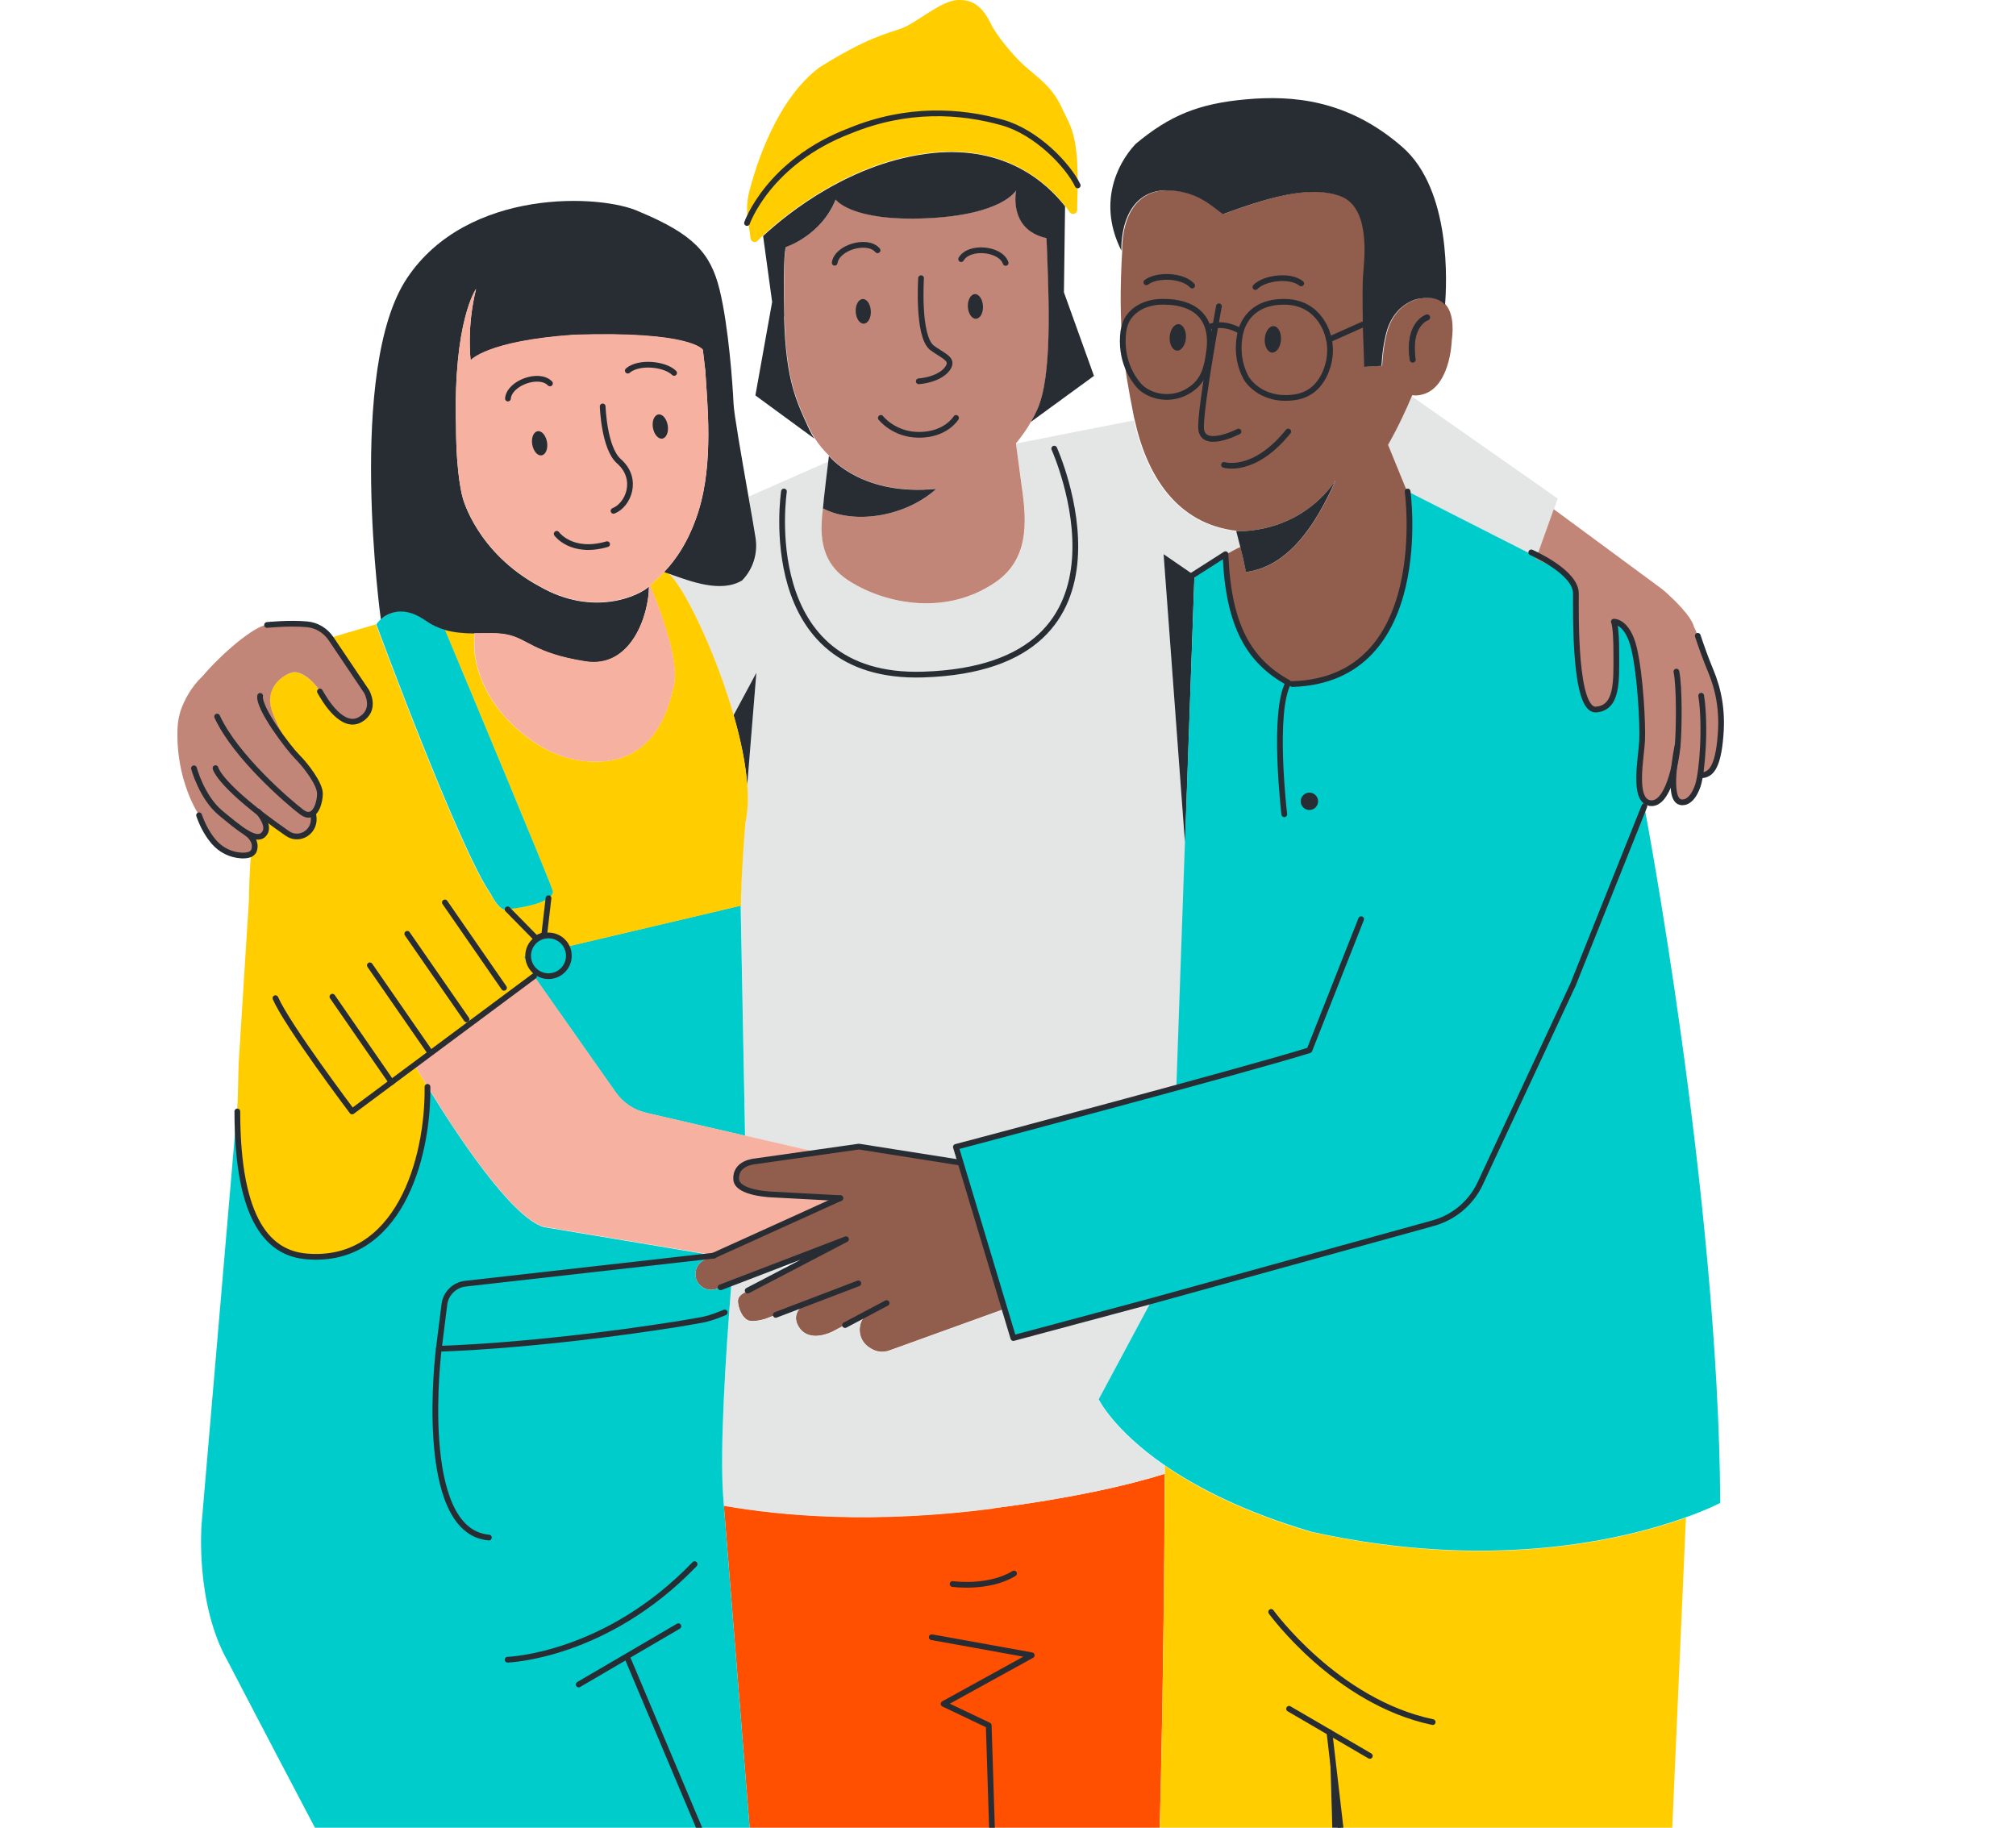 <svg width="375" height="340" viewBox="0 0 375 340" fill="none" xmlns="http://www.w3.org/2000/svg">
<g clip-path="url(#clip0_5567_41444)">
<path d="M185.074 237.423L178.782 216.317L159.723 213.324L152.21 214.393L142.558 215.768C141.153 216.012 140.42 216.043 140.42 216.043C140.42 216.043 136.724 216.287 136.938 219.402C137.121 222.029 143.718 222.212 143.718 222.212L156.302 222.884L132.784 233.544L131.073 234.338C129.577 235.01 128.935 236.812 129.638 238.278C130.31 239.653 131.929 240.294 133.334 239.744L136.052 238.706L144.39 235.499L157.341 230.52L147.017 235.926L139.076 240.08C138.74 240.294 137.335 240.813 137.274 241.852C137.182 243.196 138.19 245.548 139.534 245.7C140.206 245.792 141.122 245.7 142.344 245.334L149.613 242.554C148.544 243.348 147.353 244.815 148.575 246.8C150.53 249.976 154.867 247.686 154.867 247.686L161.464 244.204C159.265 245.884 159.387 249.396 161.953 250.801L162.197 250.954C163.175 251.504 164.335 251.595 165.374 251.229L186.785 243.501L185.044 237.423H185.074Z" fill="#915E4E"/>
<path d="M214.305 398.877C211.8 390.936 214.305 378.84 214.305 378.84C214.305 378.84 216.351 343.441 216.657 274.168C209.601 276.367 199.4 278.688 184.769 280.582C162.625 283.453 145.582 281.987 134.647 280.063L141.642 367.539C149.033 386.079 155.936 404.589 158.777 415.859C166.688 445.67 177.897 524.227 177.897 524.227C177.347 524.533 176.797 524.838 176.217 525.113L179.21 534.459C180.463 534.215 182.02 534.887 183.273 535.345C183.975 535.62 184.953 535.803 186.266 535.773C190.053 535.651 198.269 535.101 210.701 535.773C217.787 536.139 222.582 537.636 225.789 539.743L226.675 476.702C221.483 444.448 215.801 408.956 214.305 398.877Z" fill="#FF4F00"/>
<path d="M261.678 91.364L261.983 92.922C261.891 91.975 261.83 91.456 261.83 91.456L285.868 103.673L285.99 103.307C285.288 102.971 284.86 102.757 284.86 102.757C284.86 102.757 285.349 102.757 286.204 102.757L289.075 94.724L289.747 92.739L262.594 73.71C260.303 79.177 258.165 82.781 258.165 82.781L261.678 91.395V91.364Z" fill="#E4E5E5"/>
<path d="M123.499 106.422C123.499 106.422 123.56 106.422 123.591 106.392C123.591 106.392 123.591 106.392 123.56 106.392C123.56 106.392 123.56 106.422 123.529 106.453L123.499 106.422Z" fill="#E4E5E5"/>
<path d="M138.099 107.888C138.099 107.888 138.068 107.919 138.038 107.95C134.067 110.301 128.6 108.133 124.263 106.636C126.828 108.53 132.906 120.808 136.45 133.056L140.695 125.146L138.985 146.129C139.168 148.695 139.076 151.077 138.618 153.062C137.854 162.195 137.793 166.776 137.793 168.09L138.618 211.309L152.241 214.455L159.754 213.386L178.813 216.379L177.927 213.386C177.927 213.386 205.722 206.086 217.695 202.329L218.886 201.993L220.505 155.872L220.413 156.758L216.473 103.124L222.216 107.064V106.545C222.216 106.545 222.338 106.483 227.988 103.124C227.988 103.154 227.988 103.185 227.988 103.215C228.935 102.666 229.912 102.146 230.737 101.78C230.34 100.161 230.096 99.184 230.004 98.909V98.817C218.611 97.534 213.144 88.279 210.914 78.2L189.015 82.507L189.931 89.41C190.786 95.518 192.13 103.643 185.197 108.347C175.453 114.975 163.786 112.012 157.616 107.858C152.088 104.132 152.699 98.451 153.096 94.602C153.096 94.327 153.157 94.083 153.187 93.808C153.187 93.655 153.187 93.502 153.218 93.35L153.279 92.831C153.584 89.837 153.92 87.21 154.104 85.836L139.29 92.372C139.809 95.305 140.267 98.053 140.603 100.008C141.062 102.849 140.206 105.781 138.16 107.919L138.099 107.888Z" fill="#E4E5E5"/>
<path d="M184.769 280.582C199.399 278.688 209.601 276.367 216.656 274.167C216.656 273.679 216.656 273.16 216.656 272.671C207.066 266.073 204.378 260.392 204.378 260.392L214.213 242.036L188.465 248.939L186.785 243.563L165.374 251.29C164.335 251.657 163.175 251.535 162.197 251.016L161.953 250.863C159.387 249.458 159.235 245.945 161.464 244.265L154.867 247.747C154.867 247.747 150.53 250.038 148.575 246.862C147.353 244.876 148.544 243.41 149.613 242.616L142.344 245.396C141.122 245.762 140.206 245.823 139.534 245.762C138.19 245.609 137.182 243.258 137.274 241.914C137.335 240.875 138.74 240.356 139.076 240.142L147.017 235.988L144.39 235.561L136.052 238.768C134.891 253.184 133.883 269.586 134.494 278.108L134.647 280.123C145.582 282.048 162.625 283.514 184.769 280.643V280.582Z" fill="#E4E5E5"/>
<path d="M136.45 133.056C137.763 137.607 138.71 142.128 138.985 146.129L140.695 125.146L136.45 133.056Z" fill="#282D33"/>
<path d="M216.443 103.093L220.413 156.727L220.475 155.811L222.185 107.033L216.443 103.093Z" fill="#282D33"/>
<path d="M174.171 90.936C168.612 95.976 159.143 97.717 153.065 94.571C152.668 98.389 152.057 104.101 157.586 107.827C163.756 111.981 175.423 114.974 185.167 108.316C192.1 103.581 190.756 95.487 189.901 89.379L188.984 82.476C190.084 81.132 191.031 79.788 191.794 78.444C192.253 77.65 192.65 76.886 192.986 76.123C195.735 69.923 195.185 56.636 194.696 44.266C187.488 42.678 189.046 35.378 189.046 35.378C189.046 35.378 186.633 39.929 172.46 40.57C158.288 41.212 155.478 37.088 155.478 37.088C152.699 43.9 146.224 45.915 146.224 45.915C146.224 45.915 145.643 46.832 145.918 58.835C146.224 71.022 148.301 74.809 150.622 79.849C150.897 80.399 151.202 80.949 151.538 81.499C152.302 82.69 153.218 83.82 154.287 84.828C154.837 85.5 160.823 92.28 174.232 90.906L174.171 90.936Z" fill="#C18678"/>
<path d="M153.217 93.32C153.217 93.32 153.218 93.626 153.187 93.778C153.218 93.442 153.248 93.106 153.279 92.801L153.217 93.32Z" fill="#C18678"/>
<path d="M176.217 525.112C176.797 524.837 177.347 524.532 177.897 524.226C177.897 524.226 166.687 445.669 158.777 415.858C155.936 404.618 149.064 386.078 141.642 367.538L134.647 280.062L134.495 278.046C133.914 269.524 134.892 253.123 136.052 238.706L133.334 239.745C131.898 240.294 130.279 239.653 129.638 238.278C128.936 236.782 129.577 235.01 131.074 234.338L132.784 233.544L101.141 228.26C95.063 226.428 84.892 210.942 79.516 202.146C79.516 204.039 79.516 203.367 79.516 203.367C79.364 216.929 73.53 235.132 57.067 233.789C50.225 233.239 44.147 227.497 44.147 206.819L44.208 205.017L37.489 283.635C37.489 283.635 36.297 298.357 42.376 309.048C42.376 309.048 70.109 362.468 85.136 389.346L59.846 511.642C61.038 512.498 62.259 513.353 63.511 514.239C71.575 519.889 80.494 525.54 90.115 527.647C90.695 527.769 91.306 527.892 91.886 527.983L119.834 473.524C129.638 502.235 140.664 533.725 140.664 533.725C142.283 533.634 144.024 533.481 145.857 533.267C155.6 532.137 167.817 529.419 176.186 525.234L176.217 525.112ZM111.679 489.315L89.168 394.539C102.363 417.416 111.526 443.103 119.834 473.402L111.679 489.315Z" fill="#00CCCC"/>
<path d="M120.231 207.032L138.587 211.278L137.762 168.059C137.762 168.333 137.762 168.456 137.762 168.456L105.386 176.092C104.775 174.839 103.462 173.984 101.965 173.984C99.858 173.984 98.178 175.694 98.178 177.771L97.415 177.955C98.453 179.94 99.156 181.284 99.278 181.528L114.519 203.214C115.863 205.138 117.879 206.482 120.169 207.002L120.231 207.032Z" fill="#00CCCC"/>
<path d="M57.067 233.758C73.53 235.102 79.364 216.928 79.516 203.337V208.712C79.516 206.208 79.516 204.009 79.516 202.115C78.539 200.527 77.714 199.152 77.103 198.114L99.339 181.59C99.339 181.59 99.339 181.59 99.339 181.559C99.217 181.345 98.514 179.971 97.476 177.985L98.239 177.802C98.239 175.695 99.95 174.015 102.027 174.015C103.524 174.015 104.806 174.87 105.448 176.122L137.824 168.486C137.824 168.486 137.824 168.364 137.824 168.089C137.824 166.776 137.915 162.195 138.648 153.062C139.107 151.077 139.198 148.725 139.015 146.129C138.74 142.127 137.793 137.607 136.48 133.056C132.967 120.808 126.859 108.53 124.293 106.636C124.049 106.544 123.835 106.483 123.591 106.392C123.591 106.392 123.529 106.392 123.499 106.422C122.46 107.522 121.544 108.316 120.903 108.866C122.766 113.386 126.37 122.885 125.332 127.467C124.446 131.376 121.972 142.525 109.418 141.639C105.539 141.364 101.874 139.898 98.728 137.638C87.458 129.544 88.191 119.556 88.191 119.556V117.784C86.419 117.784 84.556 117.662 82.693 117.112C86.511 126.184 101.935 163.05 102.76 165.707C103.004 168.273 94.36 169.128 94.36 169.128C94.36 169.128 93.261 170.044 91.306 166.41C85.472 158.285 69.926 116.135 69.926 116.135C69.926 116.135 69.803 116.166 62.381 118.365C62.076 118.487 61.771 118.578 61.465 118.701L68.124 128.597C68.124 128.597 70.139 132.018 66.902 133.85C63.664 135.652 60.457 130.429 59.449 128.597C58.441 126.764 55.937 124.687 54.349 125.084C52.76 125.481 49.645 127.619 50.286 131.223C50.683 133.453 53.615 139.104 55.234 140.722C56.853 142.341 59.48 145.762 59.48 147.595C59.48 148.786 59.052 150.68 58.044 151.321L58.258 151.626C58.869 154.65 55.723 156.636 53.432 155.047C51.416 153.642 49.675 152.36 48.24 151.229C48.82 151.932 50.256 153.978 49.034 155.231C48.515 155.75 47.782 155.78 46.926 155.444C46.926 155.597 46.926 155.75 46.896 155.903C47.293 156.452 47.598 157.216 47.293 158.132C47.171 158.468 46.957 158.682 46.682 158.835C46.468 161.95 46.316 164.821 46.316 167.051C46.316 167.112 46.316 167.173 46.316 167.234L44.391 197.808L44.208 204.925L44.147 206.727C44.147 227.435 50.225 233.147 57.067 233.697V233.758Z" fill="#FFCD00"/>
<path d="M156.303 222.885L143.719 222.213C143.719 222.213 137.121 222.03 136.938 219.403C136.724 216.287 140.42 216.043 140.42 216.043C140.42 216.043 141.153 216.043 142.558 215.768L152.21 214.394L138.588 211.248L120.231 207.002C117.94 206.483 115.924 205.109 114.58 203.215L99.339 181.56L77.103 198.084C77.714 199.122 78.539 200.497 79.516 202.085C84.892 210.912 95.094 226.397 101.141 228.199L132.784 233.483L156.303 222.824V222.885Z" fill="#F7B1A1"/>
<path d="M91.367 166.44C93.322 170.075 94.421 169.158 94.421 169.158C94.421 169.158 103.065 168.303 102.821 165.737C101.966 163.08 86.541 126.214 82.754 117.143C81.532 116.776 80.31 116.226 79.15 115.371C76.431 113.416 74.263 113.508 72.797 113.997C70.597 114.944 70.017 116.165 70.017 116.165C70.017 116.165 85.564 158.315 91.397 166.44H91.367Z" fill="#00CCCC"/>
<path d="M145.886 58.866C145.581 46.863 146.192 45.947 146.192 45.947C146.192 45.947 152.698 43.9 155.447 37.12C155.447 37.12 158.257 41.243 172.429 40.602C186.601 39.96 189.014 35.409 189.014 35.409C189.014 35.409 187.456 42.709 194.664 44.297C195.153 56.667 195.703 69.954 192.954 76.154C192.618 76.887 192.221 77.681 191.763 78.475L203.491 69.923L197.902 54.377L198.116 38.372C194.695 34.004 187.059 27.071 173.467 28.476C158.44 30.064 146.558 39.624 141.946 43.9L143.626 56.179L140.511 73.558L151.476 81.591C151.14 81.041 150.834 80.522 150.56 79.941C148.269 74.871 146.161 71.114 145.856 58.928L145.886 58.866Z" fill="#282D33"/>
<path d="M198.117 38.31C198.453 38.738 198.727 39.105 198.972 39.471C199.399 40.082 200.346 39.807 200.377 39.043V37.822C200.865 24.963 199.155 23.68 197.536 20.106C195.643 15.983 193.107 14.547 190.42 12.104C188.557 10.424 185.411 6.698 184.311 4.438C182.631 1.017 180.829 -0.113 178.111 0.009C174.934 0.162 170.536 4.254 167.665 5.293C164.794 6.331 161.312 6.973 152.393 12.562C144.513 18.488 140.695 30.461 139.351 35.714C138.954 37.302 138.862 38.952 139.076 40.571L139.626 44.389C139.718 44.999 140.451 45.244 140.878 44.816C141.184 44.541 141.52 44.205 141.917 43.808C146.529 39.532 158.41 29.941 173.438 28.384C187.029 26.979 194.696 33.912 198.086 38.28L198.117 38.31Z" fill="#FFCD00"/>
<path d="M47.293 158.132C47.598 157.216 47.293 156.452 46.896 155.902C46.438 155.291 45.888 154.925 45.888 154.925C46.254 155.139 46.621 155.322 46.957 155.444C47.812 155.78 48.515 155.75 49.064 155.23C50.286 154.009 48.851 151.962 48.27 151.229C49.736 152.359 51.447 153.642 53.463 155.047C55.753 156.635 58.899 154.65 58.288 151.626L58.075 151.321C59.083 150.679 59.51 148.786 59.51 147.595C59.51 145.792 56.883 142.341 55.265 140.722C53.646 139.103 50.714 133.453 50.317 131.223C49.675 127.619 52.76 125.481 54.379 125.084C55.998 124.687 58.472 126.794 59.48 128.596C60.488 130.399 63.725 135.652 66.932 133.85C70.17 132.048 68.154 128.596 68.154 128.596L61.495 118.7L60.702 117.509C60.396 117.021 59.907 116.654 59.358 116.501C56.273 115.554 49.645 116.226 49.645 116.226C47.14 116.532 41.215 121.633 37.702 125.756C35.442 127.894 34.281 130.337 33.67 131.987C33.304 133.056 33.09 134.186 33.029 135.347C32.602 145.243 37.03 151.626 37.03 151.626C37.824 153.917 38.863 155.505 39.779 156.574C41.062 158.071 42.895 158.987 44.849 159.109C45.521 159.14 46.163 159.109 46.621 158.835C46.896 158.682 47.14 158.437 47.232 158.132H47.293Z" fill="#C18678"/>
<path d="M243.992 285.04C231.47 281.344 222.704 276.824 216.687 272.67C216.687 273.159 216.687 273.678 216.687 274.167C216.351 343.439 214.335 378.839 214.335 378.839C214.335 378.839 211.83 390.934 214.335 398.875C215.831 408.924 221.512 444.446 226.705 476.7C231.653 507.366 236.112 535.069 236.112 535.069C236.112 535.069 238.189 535.435 241.641 535.68C248.574 536.138 261.158 536.046 274.047 531.251C276.002 530.518 277.987 529.693 279.942 528.716L260.761 433.237L250.162 419.248L247.291 322.242C247.291 322.242 256.057 394.813 256.76 403.671C257.462 412.528 260.761 433.237 260.761 433.237L299.887 536.229C299.887 536.229 301.811 536.046 304.866 535.68C311.738 534.824 324.352 532.961 333.943 529.663C337.425 528.471 340.51 527.066 342.77 525.478L307.889 411.948L313.601 282.322C302.544 286.292 277.835 292.493 243.992 285.009V285.04Z" fill="#FFCD00"/>
<path d="M229.973 98.786C229.973 98.786 241.305 99.641 248.452 89.348C243.198 101.321 237.578 105.597 231.806 106.422C231.378 104.498 231.012 102.94 230.737 101.749C229.912 102.115 228.935 102.635 227.988 103.184C227.866 123.557 239.686 127.008 239.686 127.008L240.419 127.283C263.449 126.581 262.594 99.58 262.013 92.922L261.708 91.364L258.195 82.751C258.195 82.751 260.333 79.147 262.624 73.679C262.624 73.618 262.655 73.588 262.685 73.527C263.021 73.557 263.418 73.588 263.846 73.527C269.802 72.794 270.046 63.325 270.046 63.325C270.168 62.348 270.657 58.683 268.916 56.667C268.061 55.689 266.656 55.14 264.426 55.475C263.662 55.598 262.929 55.842 262.258 56.178C259.386 57.705 258.226 60.454 257.768 62.837C257.432 64.242 257.218 66.013 257.096 68.029L253.889 68.212L253.644 61.309C253.644 61.309 253.492 54.071 253.644 51.505C253.797 48.97 255.355 38.615 249.399 36.447C243.443 34.278 235.318 36.997 227.621 39.807C225.728 38.585 222.979 35.378 216.87 35.378C208.165 35.775 208.745 46.648 208.745 46.648C208.745 46.648 208.745 46.648 208.745 46.618C207.89 61.065 209.051 68.059 210.853 77.192C210.914 77.497 210.975 77.833 211.067 78.139C213.266 88.218 218.764 97.503 230.126 98.756L229.973 98.786Z" fill="#915E4E"/>
<path d="M216.748 35.409C222.857 35.409 225.605 38.616 227.499 39.838C235.196 37.028 243.321 34.34 249.277 36.478C255.233 38.616 253.675 48.97 253.522 51.536C253.369 54.101 253.522 61.34 253.522 61.34L253.766 68.243L256.974 68.06C257.096 66.044 257.31 64.272 257.645 62.867C258.104 60.485 259.264 57.736 262.135 56.209C262.807 55.842 263.54 55.598 264.304 55.506C266.534 55.17 267.939 55.751 268.794 56.698C269.099 52.971 270.046 35.378 260.853 27.345C250.682 18.488 240.388 17.694 231.684 18.488C222.979 19.282 217.603 21.45 211.219 26.796C207.585 30.675 204.256 38.066 208.593 46.618C208.593 46.618 208.593 46.618 208.593 46.649C208.593 46.649 208.012 35.775 216.717 35.378L216.748 35.409Z" fill="#282D33"/>
<path d="M305.447 137.821C305.599 134.675 305.141 125.664 303.95 120.564C302.759 115.463 300.193 115.615 300.193 115.615C300.193 115.615 300.651 116.379 300.651 121.449C300.651 126.52 300.957 131.651 296.895 131.956C292.832 132.262 293.138 114.424 293.138 110.362C293.138 108.743 291.794 107.186 290.206 105.903L285.716 103.978L285.838 103.612L261.8 91.394C261.8 91.394 261.861 91.944 261.953 92.861C262.533 99.519 263.388 126.52 240.359 127.222L239.626 126.947C239.626 126.947 227.805 123.496 227.927 103.123C227.927 103.093 227.927 103.062 227.927 103.032C222.277 106.391 222.185 106.452 222.185 106.452V106.972L220.444 155.78L218.825 201.901L217.634 202.237C205.661 205.994 177.867 213.294 177.867 213.294L178.752 216.287L185.044 237.392L188.465 248.846L214.213 241.943L204.378 260.3C204.378 260.3 207.097 265.981 216.657 272.578C222.705 276.732 231.44 281.253 243.963 284.948C277.836 292.432 302.545 286.231 313.571 282.261C317.756 280.764 319.985 279.573 319.985 279.573C319.649 222.151 305.844 149.916 305.844 149.916L306.241 149.061C303.858 147.656 305.263 140.661 305.416 137.76L305.447 137.821Z" fill="#00CCCC"/>
<path d="M286.173 102.727C285.318 102.727 284.829 102.727 284.829 102.727C284.829 102.727 285.287 102.91 285.959 103.277L285.837 103.643L285.715 104.01L290.205 105.934C291.793 107.217 293.137 108.744 293.137 110.393C293.137 114.456 292.832 132.293 296.894 131.988C300.956 131.682 300.651 126.581 300.651 121.481C300.651 116.38 300.193 115.647 300.193 115.647C300.193 115.647 302.728 115.494 303.949 120.595C305.141 125.696 305.599 134.675 305.446 137.852C305.293 140.754 303.888 147.748 306.271 149.153C306.454 149.275 306.698 149.336 306.943 149.397C309.294 149.703 310.73 145.854 311.463 142.464C311.127 145.335 311.036 148.97 312.624 149.245C312.624 149.245 314.517 149.886 315.8 146.221C316.014 145.579 316.228 144.48 316.411 143.167L316.686 144.236C318.03 144.052 319.557 143.228 320.046 136.813C320.412 132.232 319.71 128.384 318.183 124.749C317.297 122.641 316.533 120.473 315.8 118.304C315.617 117.754 315.403 117.174 315.098 116.624C314.64 114.608 311.249 111.432 309.875 110.18C309.508 109.874 309.142 109.569 308.775 109.294L289.014 94.725L286.142 102.758L286.173 102.727Z" fill="#C18678"/>
<path d="M79.119 115.402C80.28 116.257 81.501 116.807 82.723 117.173C84.586 117.723 86.449 117.815 88.251 117.845C90.359 117.845 92.344 117.723 94.055 118.029C98.178 118.762 99.064 121.51 108.899 123.068C117.359 124.412 120.689 114.485 120.719 109.11C119.039 110.759 110.457 114.883 100.408 109.11C88.679 102.818 86.083 92.647 86.083 92.647C86.083 92.647 84.831 88.646 84.831 79.269C84.281 59.721 88.557 53.765 88.557 53.765C86.755 60.973 87.549 67.052 87.549 67.052C87.549 67.052 90.481 63.447 106.73 62.317C128.599 61.584 130.737 65.097 130.737 65.097L131.196 69.006C131.532 74.871 132.784 85.988 129.943 95.029C128.141 100.771 125.606 104.253 123.529 106.422C123.529 106.422 123.529 106.422 123.56 106.422C123.774 106.514 124.018 106.575 124.262 106.666C128.569 108.194 134.067 110.332 138.037 107.98C138.037 107.98 138.068 107.949 138.098 107.919C140.145 105.781 141 102.848 140.542 100.008C140.236 98.053 139.748 95.304 139.229 92.372C137.976 85.255 136.51 76.886 136.449 75.084C136.296 71.694 135.533 60.729 133.853 53.887C132.173 47.045 128.966 43.563 118.856 39.349C111.984 36.142 87.03 34.828 75.729 51.719C64.397 68.609 70.842 115.218 70.842 115.218C70.842 115.218 71.544 114.485 72.766 114.058C74.201 113.569 76.401 113.478 79.119 115.432V115.402Z" fill="#282D33"/>
<path d="M129.943 94.968C132.753 85.927 131.531 74.81 131.196 68.945L130.737 65.036C130.737 65.036 128.599 61.523 106.73 62.256C90.481 63.386 87.549 66.99 87.549 66.99C87.549 66.99 86.755 60.912 88.557 53.704C88.557 53.704 84.281 59.66 84.831 79.208C84.831 88.585 86.083 92.586 86.083 92.586C86.083 92.586 88.679 102.787 100.408 109.049C110.457 114.822 119.009 110.698 120.719 109.049C120.719 114.425 117.39 124.351 108.899 123.007C99.064 121.45 98.178 118.701 94.055 117.968C92.344 117.662 90.359 117.784 88.251 117.784V119.556C88.251 119.556 87.488 129.544 98.758 137.638C101.904 139.898 105.57 141.394 109.449 141.639C122.002 142.525 124.476 131.376 125.362 127.467C126.4 122.855 122.796 113.355 120.933 108.866C121.544 108.285 122.46 107.522 123.529 106.422C123.529 106.422 123.529 106.392 123.56 106.361C125.637 104.162 128.172 100.71 129.974 94.968H129.943Z" fill="#F7B1A1"/>
<path d="M153.157 93.777C153.157 94.052 153.095 94.296 153.065 94.571C159.143 97.717 168.612 95.976 174.17 90.936C160.762 92.28 154.806 85.53 154.226 84.858C154.226 84.827 154.195 84.797 154.195 84.797C154.195 84.797 154.134 85.163 154.073 85.805C153.89 87.179 153.584 89.806 153.248 92.799C153.218 93.135 153.187 93.441 153.157 93.777Z" fill="#282D33"/>
<path d="M248.452 89.349C241.274 99.642 229.973 98.787 229.973 98.787C229.973 98.787 229.973 98.817 229.973 98.878C230.034 99.153 230.309 100.13 230.706 101.749C231.012 102.94 231.378 104.498 231.775 106.422C237.548 105.598 243.168 101.322 248.421 89.349H248.452Z" fill="#282D33"/>
<path d="M247.292 322.242L250.163 419.248L260.761 433.237C260.761 433.237 257.432 412.529 256.76 403.671C256.057 394.813 247.292 322.242 247.292 322.242Z" fill="#282D33"/>
<path d="M159.173 57.98C159.234 59.233 159.906 60.241 160.67 60.21C161.464 60.18 162.044 59.141 161.983 57.858C161.922 56.575 161.25 55.598 160.487 55.629C159.693 55.659 159.112 56.698 159.173 57.98Z" fill="#282D33"/>
<path d="M180.034 57.063C180.095 58.316 180.767 59.324 181.531 59.293C182.325 59.263 182.905 58.224 182.844 56.941C182.783 55.689 182.111 54.681 181.347 54.712C180.584 54.742 179.973 55.781 180.034 57.063Z" fill="#282D33"/>
<path d="M235.257 63.02C235.166 64.364 235.776 65.525 236.601 65.586C237.426 65.647 238.189 64.578 238.281 63.234C238.373 61.89 237.762 60.73 236.937 60.669C236.112 60.607 235.349 61.676 235.257 63.02Z" fill="#282D33"/>
<path d="M217.573 62.654C217.481 63.998 218.092 65.159 218.917 65.22C219.741 65.281 220.505 64.212 220.596 62.868C220.688 61.524 220.077 60.363 219.253 60.302C218.428 60.241 217.664 61.31 217.573 62.654Z" fill="#282D33"/>
<path d="M245.184 149.061C245.184 149.947 244.451 150.68 243.566 150.68C242.68 150.68 241.947 149.947 241.947 149.061C241.947 148.175 242.68 147.442 243.566 147.442C244.451 147.442 245.184 148.175 245.184 149.061Z" fill="#282D33"/>
<path d="M121.452 79.574C121.666 80.796 122.429 81.712 123.193 81.59C123.957 81.468 124.415 80.368 124.201 79.116C123.987 77.864 123.224 76.978 122.46 77.1C121.696 77.222 121.238 78.322 121.452 79.574Z" fill="#282D33"/>
<path d="M99.003 82.69C99.217 83.912 99.98 84.828 100.744 84.706C101.507 84.584 101.966 83.484 101.752 82.232C101.538 81.01 100.774 80.094 100.011 80.216C99.247 80.338 98.789 81.438 99.003 82.69Z" fill="#282D33"/>
<path d="M177.194 294.662C177.194 294.662 183.853 295.609 188.618 292.707" stroke="#282D33" stroke-width="1.066" stroke-linecap="round" stroke-linejoin="round"/>
<path d="M173.315 304.558L191.916 307.917L175.515 316.958L183.914 320.959C186.877 420.898 193.718 535.13 193.718 535.13" stroke="#282D33" stroke-width="1.066" stroke-linecap="round" stroke-linejoin="round"/>
<path d="M107.647 313.354L126.187 302.511" stroke="#282D33" stroke-width="1.066" stroke-linecap="round" stroke-linejoin="round"/>
<path d="M196.101 83.454C196.101 83.454 214.457 124.138 171.727 125.482C140.512 126.459 145.826 91.426 145.826 91.426" stroke="#282D33" stroke-width="1.066" stroke-linecap="round" stroke-linejoin="round"/>
<path d="M94.421 308.742C94.421 308.742 112.656 308.192 129.21 290.966" stroke="#282D33" stroke-width="1.066" stroke-linecap="round" stroke-linejoin="round"/>
<path d="M81.624 250.892L82.662 242.646C82.906 240.63 84.525 239.041 86.541 238.797L132.814 233.574" stroke="#282D33" stroke-width="1.066" stroke-linecap="round" stroke-linejoin="round"/>
<path d="M134.8 244.143C134.8 244.143 132.448 245.181 130.646 245.517L126.065 246.311C98.972 250.557 81.624 250.893 81.624 250.893C81.624 250.893 77.317 284.888 90.939 286.018" stroke="#282D33" stroke-width="1.066" stroke-linecap="round" stroke-linejoin="round"/>
<path d="M44.147 206.757C44.147 227.466 50.225 233.177 57.067 233.727C73.988 235.132 79.669 215.829 79.516 202.176" stroke="#282D33" stroke-width="1.066" stroke-linecap="round" stroke-linejoin="round"/>
<path d="M99.339 181.59L65.497 206.758C65.497 206.758 53.493 190.845 51.233 185.683" stroke="#282D33" stroke-width="1.066" stroke-linecap="round" stroke-linejoin="round"/>
<path d="M94.421 169.158L99.705 174.534L101.233 173.892L102.027 167.081" stroke="#282D33" stroke-width="1.066" stroke-linecap="round" stroke-linejoin="round"/>
<path d="M171.33 51.75C171.33 51.75 170.627 62.349 173.285 64.639C175.056 65.983 176.889 66.594 176.614 67.785C176.339 68.977 174.506 70.595 170.902 70.931" stroke="#282D33" stroke-width="1.066" stroke-linecap="round" stroke-linejoin="round"/>
<path d="M163.847 77.742C163.847 77.742 166.26 80.888 170.963 80.888C175.972 80.888 177.836 77.742 177.836 77.742" stroke="#282D33" stroke-width="1.066" stroke-linecap="round" stroke-linejoin="round"/>
<path d="M138.954 41.487C138.954 41.487 142.894 30.125 158.104 24.322C168.764 19.954 178.63 20.595 186.449 22.794C192.832 24.596 198.666 30.736 200.468 34.492" stroke="#282D33" stroke-width="1.066" stroke-linecap="round" stroke-linejoin="round"/>
<path d="M163.236 46.557C161.342 44.358 155.692 46.007 155.264 48.878" stroke="#282D33" stroke-width="1.066" stroke-linecap="round" stroke-linejoin="round"/>
<path d="M187.06 48.909C186.083 46.16 180.218 45.671 178.783 48.206" stroke="#282D33" stroke-width="1.066" stroke-linecap="round" stroke-linejoin="round"/>
<path d="M58.288 151.627C58.899 154.651 55.753 156.636 53.462 155.048C40.695 146.19 40.084 142.892 40.084 142.892" stroke="#282D33" stroke-width="1.066" stroke-linecap="round" stroke-linejoin="round"/>
<path d="M48.392 129.452C47.995 131.682 53.646 139.134 55.264 140.753C56.883 142.372 59.51 145.793 59.51 147.626C59.51 149.458 58.502 152.879 56.089 151.046C53.676 149.214 43.81 140.753 40.39 133.301" stroke="#282D33" stroke-width="1.066" stroke-linecap="round" stroke-linejoin="round"/>
<path d="M49.675 116.258C49.675 116.258 53.829 115.83 57.097 116.135C58.929 116.288 60.548 117.296 61.587 118.823L68.184 128.628C68.184 128.628 70.2 132.049 66.962 133.881C63.725 135.683 60.518 130.46 59.51 128.628" stroke="#282D33" stroke-width="1.066" stroke-linecap="round" stroke-linejoin="round"/>
<path d="M48.025 150.986C48.025 150.986 50.53 153.735 49.033 155.232C47.537 156.729 44.605 154.163 41.062 151.261C37.519 148.329 36.083 142.923 36.083 142.923" stroke="#282D33" stroke-width="1.066" stroke-linecap="round" stroke-linejoin="round"/>
<path d="M45.856 154.956C45.856 154.956 47.903 156.239 47.261 158.163C46.986 159.018 45.917 159.201 44.848 159.14C42.894 159.018 41.061 158.102 39.778 156.605C38.862 155.536 37.823 153.948 37.029 151.657" stroke="#282D33" stroke-width="1.066" stroke-linecap="round" stroke-linejoin="round"/>
<path d="M102.027 181.589C104.118 181.589 105.814 179.894 105.814 177.802C105.814 175.71 104.118 174.015 102.027 174.015C99.935 174.015 98.239 175.71 98.239 177.802C98.239 179.894 99.935 181.589 102.027 181.589Z" stroke="#282D33" stroke-width="1.066" stroke-linecap="round" stroke-linejoin="round"/>
<path d="M159.662 238.737L144.299 244.602" stroke="#282D33" stroke-width="1.066" stroke-linecap="round" stroke-linejoin="round"/>
<path d="M134.036 239.47L157.371 230.521L139.076 240.081" stroke="#282D33" stroke-width="1.066" stroke-linecap="round" stroke-linejoin="round"/>
<path d="M152.026 224.809L156.302 222.885L132.784 233.544" stroke="#282D33" stroke-width="1.066" stroke-linecap="round" stroke-linejoin="round"/>
<path d="M157.188 246.494L164.916 242.401" stroke="#282D33" stroke-width="1.066" stroke-linecap="round" stroke-linejoin="round"/>
<path d="M239.778 317.875L254.805 326.641" stroke="#282D33" stroke-width="1.066" stroke-linecap="round" stroke-linejoin="round"/>
<path d="M236.448 299.854C236.448 299.854 248.543 316.592 266.503 320.349" stroke="#282D33" stroke-width="1.066" stroke-linecap="round" stroke-linejoin="round"/>
<path d="M247.047 62.562C247.047 62.562 245.733 56.301 239.106 56.148C232.478 55.995 231.073 60.638 230.798 61.615C229.943 65.067 230.614 68.152 231.806 70.32C231.806 70.32 234.28 74.749 240.694 73.924C244.603 73.436 246.253 70.443 246.955 68.152C247.444 66.564 247.535 64.884 247.23 63.234C247.169 62.99 247.138 62.746 247.047 62.501V62.562Z" stroke="#282D33" stroke-width="1.066" stroke-linecap="round" stroke-linejoin="round"/>
<path d="M227.683 86.478C227.683 86.478 233.18 88.249 239.625 80.277" stroke="#282D33" stroke-width="1.066" stroke-linecap="round" stroke-linejoin="round"/>
<path d="M230.371 80.277C230.371 80.277 223.407 83.882 223.407 79.422C223.407 74.963 226.736 56.973 226.736 56.973" stroke="#282D33" stroke-width="1.066" stroke-linecap="round" stroke-linejoin="round"/>
<path d="M265.465 59.049C265.465 59.049 261.8 60.179 262.778 66.898" stroke="#282D33" stroke-width="1.066" stroke-linecap="round" stroke-linejoin="round"/>
<path d="M230.798 61.647C230.798 61.647 228.019 59.722 224.842 60.822" stroke="#282D33" stroke-width="1.066" stroke-linecap="round" stroke-linejoin="round"/>
<path d="M217.206 56.178C217.206 56.178 212.624 55.567 210.089 58.804C209.448 59.629 209.112 60.637 208.959 61.645C208.287 67.021 210.73 70.411 211.799 71.663C213.51 73.618 217.206 74.687 220.535 73.007C223.864 71.297 224.536 68.578 224.964 64.913C225.391 61.278 224.383 56.544 217.175 56.147L217.206 56.178Z" stroke="#282D33" stroke-width="1.066" stroke-linecap="round" stroke-linejoin="round"/>
<path d="M259.173 57.828L247.2 63.173" stroke="#282D33" stroke-width="1.066" stroke-linecap="round" stroke-linejoin="round"/>
<path d="M265.465 59.049C265.465 59.049 261.8 60.179 262.778 66.898" stroke="#282D33" stroke-width="1.066" stroke-linecap="round" stroke-linejoin="round"/>
<path d="M213.236 52.513C215.099 51.047 219.955 51.139 221.757 53.124" stroke="#282D33" stroke-width="1.066" stroke-linecap="round" stroke-linejoin="round"/>
<path d="M233.516 53.398C235.135 51.688 239.961 51.046 242.038 52.726" stroke="#282D33" stroke-width="1.066" stroke-linecap="round" stroke-linejoin="round"/>
<path d="M261.831 91.426C261.831 91.426 266.657 126.459 240.389 127.253" stroke="#282D33" stroke-width="1.066" stroke-linecap="round" stroke-linejoin="round"/>
<path d="M253.186 170.991L243.565 195.365C231.592 199.122 177.805 213.355 177.805 213.355L188.495 248.908L214.244 242.005L266.503 227.558C270.382 226.519 273.62 223.801 275.33 220.166L292.618 183.117L305.874 149.978" stroke="#282D33" stroke-width="1.066" stroke-linecap="round" stroke-linejoin="round"/>
<path d="M238.892 151.474C238.892 151.474 236.632 132.415 239.656 127.008C232.386 123.007 228.477 116.501 227.957 103.093L220.352 107.949" stroke="#282D33" stroke-width="1.066" stroke-linecap="round" stroke-linejoin="round"/>
<path d="M284.83 102.758C284.83 102.758 293.138 106.362 293.138 110.394C293.138 114.425 292.832 132.293 296.894 131.988C300.957 131.682 300.651 126.582 300.651 121.481C300.651 116.38 300.193 115.647 300.193 115.647C300.193 115.647 302.728 115.494 303.95 120.595C305.141 125.696 305.599 134.676 305.446 137.852C305.294 141.029 303.644 148.94 306.943 149.398C310.242 149.856 311.738 142.037 312.044 138.891C312.349 135.745 312.41 127.62 311.83 124.932" stroke="#282D33" stroke-width="1.066" stroke-linecap="round" stroke-linejoin="round"/>
<path d="M316.686 144.206C318.03 144.023 319.558 143.198 320.046 136.784C320.413 132.202 319.71 128.354 318.183 124.719C317.298 122.612 316.534 120.443 315.801 118.274" stroke="#282D33" stroke-width="1.066" stroke-linecap="round" stroke-linejoin="round"/>
<path d="M316.442 129.422C317.298 134.95 316.656 143.716 315.801 146.19C314.518 149.855 312.625 149.214 312.625 149.214C309.937 148.756 312.014 138.86 312.014 138.86" stroke="#282D33" stroke-width="1.066" stroke-linecap="round" stroke-linejoin="round"/>
<path d="M125.393 69.373C123.713 67.693 118.826 67.174 116.78 68.945" stroke="#282D33" stroke-width="1.066" stroke-linecap="round" stroke-linejoin="round"/>
<path d="M102.302 71.328C100.286 69.221 94.727 71.237 94.482 74.138" stroke="#282D33" stroke-width="1.066" stroke-linecap="round" stroke-linejoin="round"/>
<path d="M112.106 75.605C112.106 75.605 112.351 83.362 115.13 85.806C118.887 89.105 116.871 93.961 114.122 95.03" stroke="#282D33" stroke-width="1.066" stroke-linecap="round" stroke-linejoin="round"/>
<path d="M103.554 99.306C103.554 99.306 106.303 103.154 112.93 101.23" stroke="#282D33" stroke-width="1.066" stroke-linecap="round" stroke-linejoin="round"/>
<path d="M72.827 201.321L61.831 185.408" stroke="#282D33" stroke-width="1.066" stroke-linecap="round" stroke-linejoin="round"/>
<path d="M79.791 195.456L68.795 179.573" stroke="#282D33" stroke-width="1.066" stroke-linecap="round" stroke-linejoin="round"/>
<path d="M86.785 189.623L75.759 173.71" stroke="#282D33" stroke-width="1.066" stroke-linecap="round" stroke-linejoin="round"/>
<path d="M93.749 183.758L82.754 167.875" stroke="#282D33" stroke-width="1.066" stroke-linecap="round" stroke-linejoin="round"/>
<path d="M247.292 322.242L259.387 426.426C259.845 429.755 260.67 433.054 261.891 436.2L299.887 536.23C299.887 536.23 331.5 533.42 342.77 525.478" stroke="#282D33" stroke-width="1.066" stroke-linecap="round" stroke-linejoin="round"/>
<path d="M116.626 308.192L141.642 367.508C149.033 386.048 155.936 404.557 158.776 415.828C166.687 445.638 177.897 524.196 177.897 524.196C168.672 529.907 151.996 532.84 140.664 533.573L119.833 473.371C114.977 458.344 110.915 446.463 107.463 437.086" stroke="#282D33" stroke-width="1.066" stroke-linecap="round" stroke-linejoin="round"/>
<path d="M156.303 222.885L143.719 222.213C143.719 222.213 137.121 222.029 136.938 219.403C136.724 216.287 140.42 216.043 140.42 216.043L159.754 213.294L178.355 216.226" stroke="#282D33" stroke-width="1.066" stroke-linecap="round" stroke-linejoin="round"/>
</g>
<defs>
<clipPath id="clip0_5567_41444">
<rect width="375" height="340" fill="white"/>
</clipPath>
</defs>
</svg>
